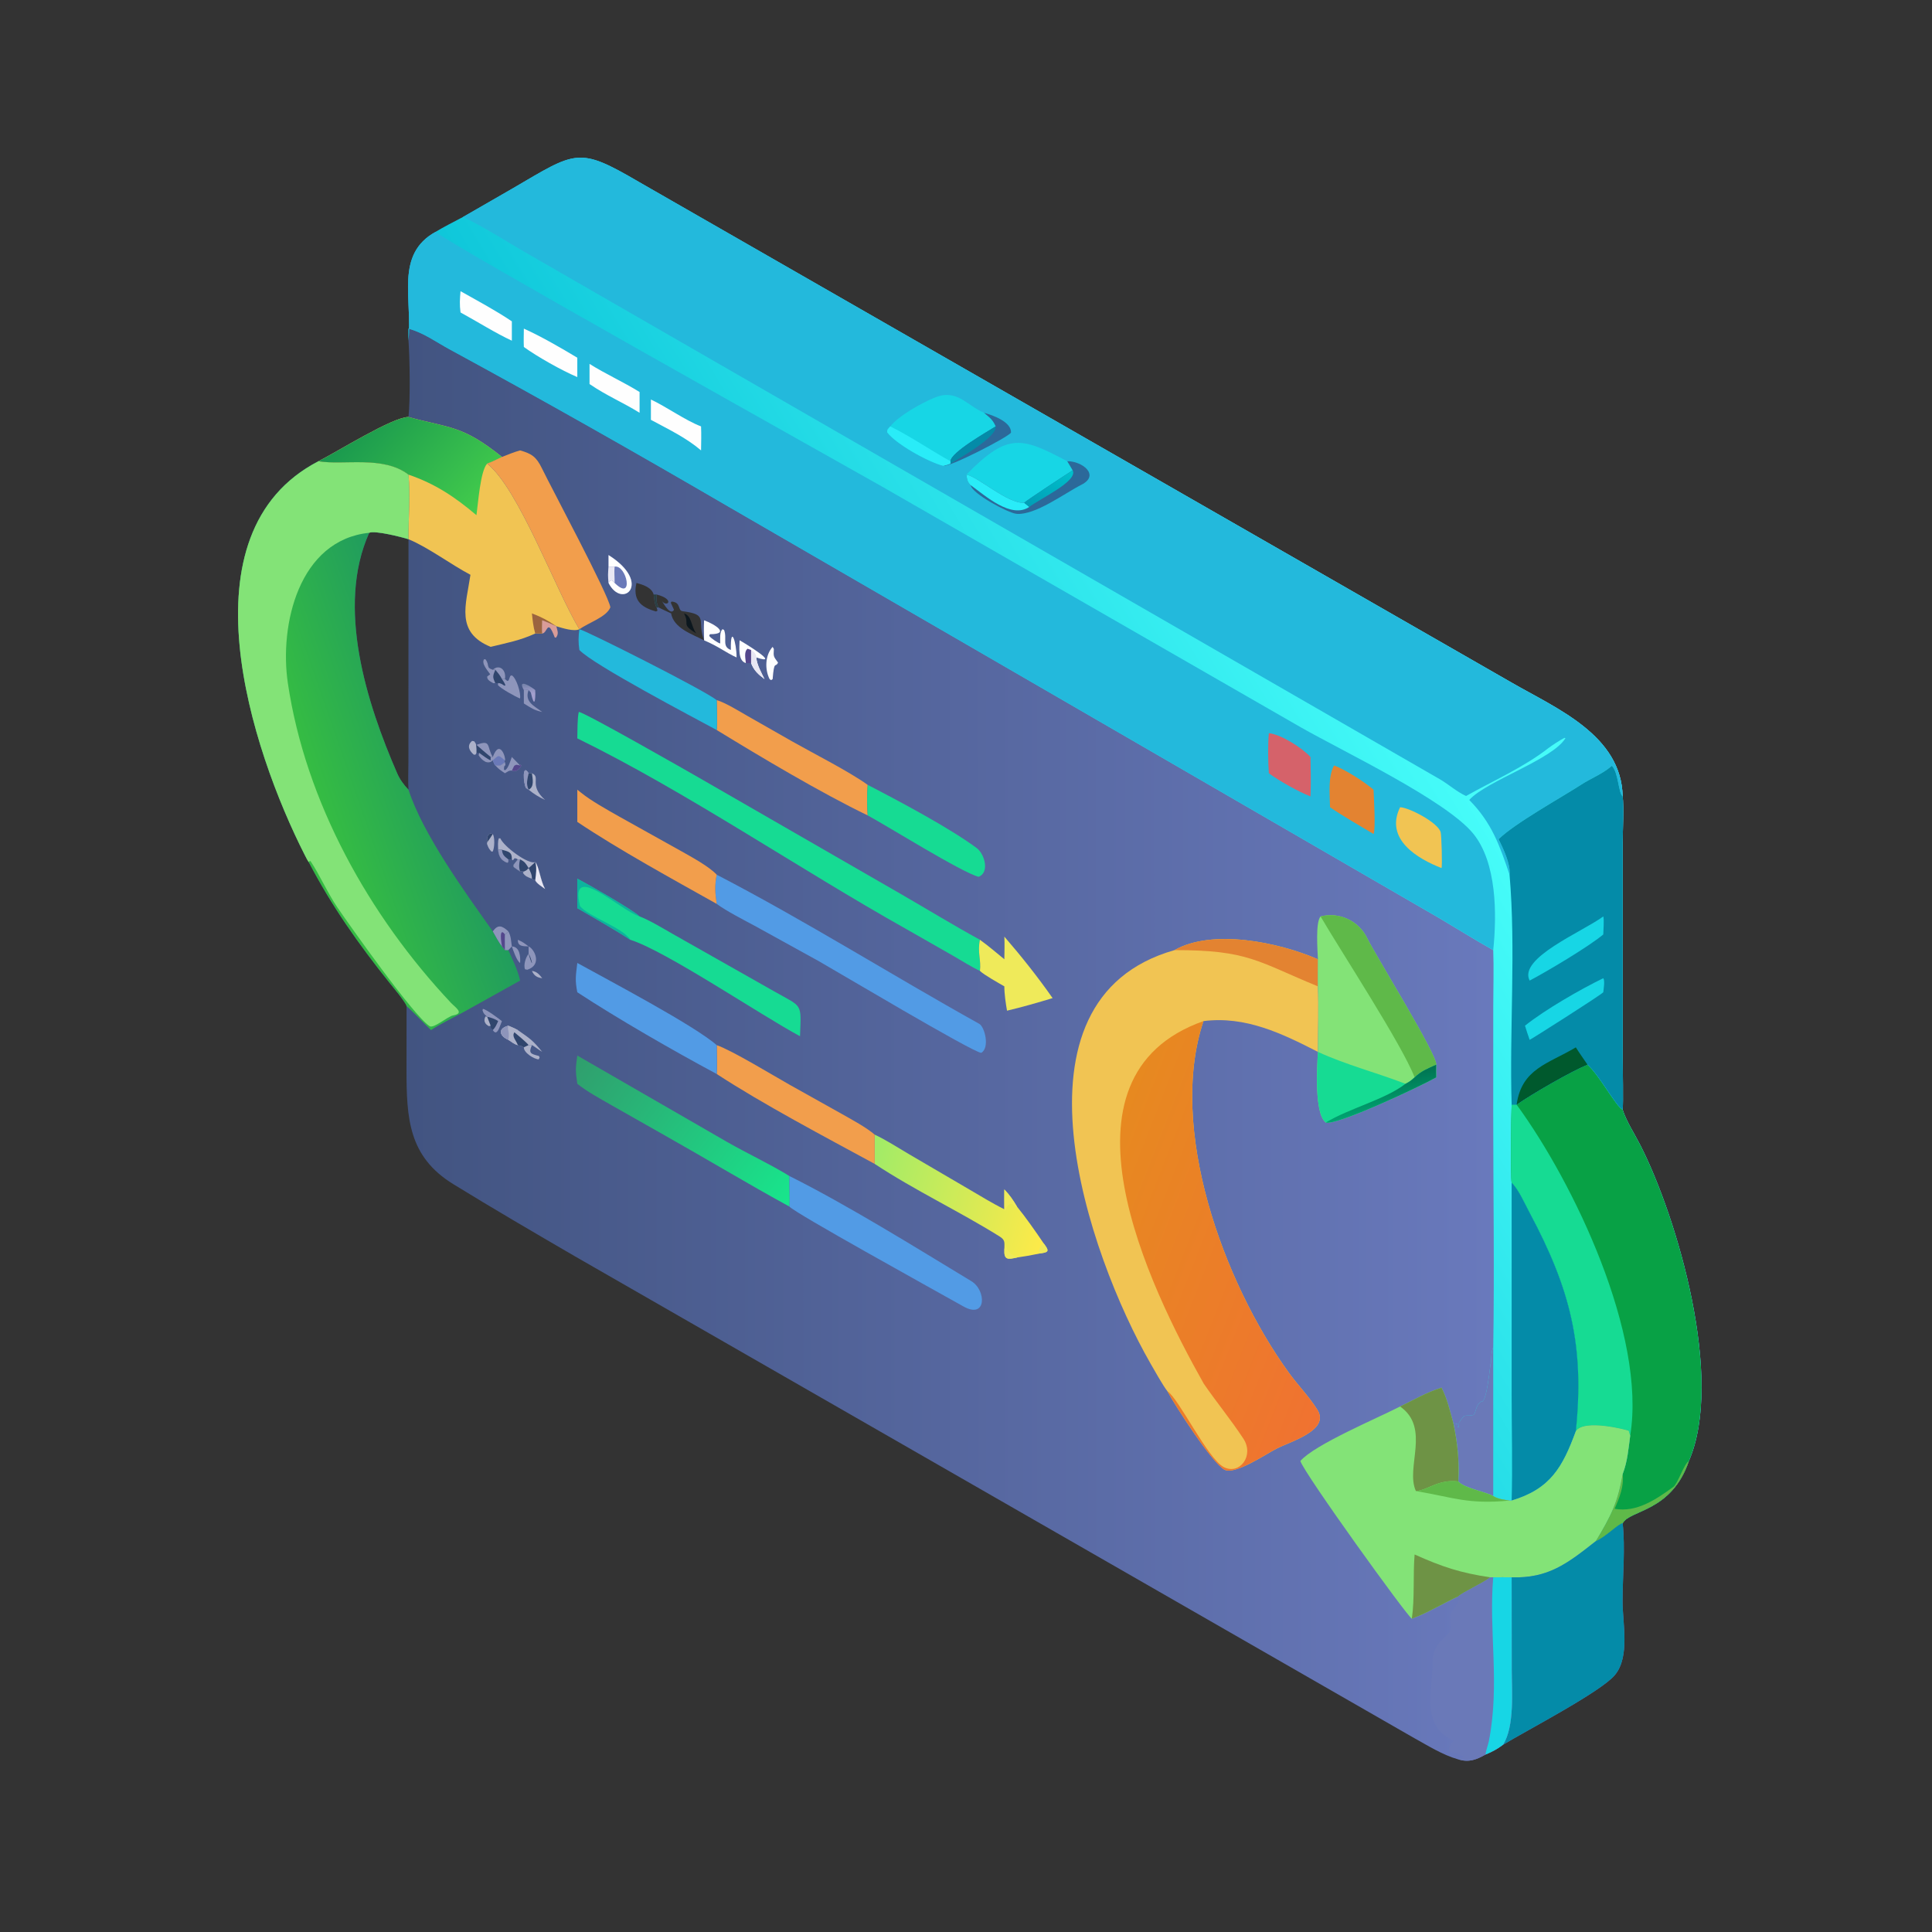 <?xml version="1.0" encoding="utf-8" ?><svg xmlns="http://www.w3.org/2000/svg" xmlns:xlink="http://www.w3.org/1999/xlink" width="1024" height="1024" viewBox="0 0 1024 1024"><rect x="0" y="0" width="1024" height="1024" fill="#333333" stroke="none"/><defs><linearGradient id="gradient_0" gradientUnits="userSpaceOnUse" x1="108.247" y1="276.65" x2="395.004" y2="276.599"><stop offset="0" stop-color="#425481"/><stop offset="1" stop-color="#6979BC"/></linearGradient></defs><path fill="url(#gradient_0)" transform="scale(2 2)" d="M122.693 57.517L135.757 49.995C152.781 40.053 153.181 38.791 169.22 48.16L400.508 180.853C412.489 187.771 429.68 194.808 430.023 211.056C430.375 213.824 430.037 220.069 430.029 223.297L430.035 280.703C430.038 282.726 430.221 292.606 430.023 294.098C431.018 297.194 433.187 300.51 434.685 303.446C444.628 322.933 456.98 365.579 447.565 387.179C442.952 400.771 431.861 400.076 430.023 403.685C430.745 410.354 430.003 417.623 429.996 424.365C429.989 430.193 432.018 439.011 427.965 443.894C424.283 448.331 404.699 458.515 398.327 462.369C396.716 463.577 395.563 464.168 393.7 464.966C391.223 466.347 389.34 467.109 386.468 466.267C382.224 465.062 378.304 462.548 374.391 460.39L152.322 332.91C141.53 326.63 130.73 320.337 120.092 313.789C108.254 306.503 107.726 296.341 107.73 283.467L107.748 266.651C107.617 265.738 103.949 261.357 103.178 260.393C95.034 250.216 87.84 240.051 81.82 228.458C81.531 228.093 81.014 227.072 80.785 226.62C66.54 198.595 47.714 141.234 84.398 122.228C89.555 119.597 104.111 110.498 108.254 110.509C108.766 105.524 108.592 95.132 108.254 90.284C109.318 79.141 104.637 67.375 115.466 61.437C117.63 60.122 120.422 58.727 122.693 57.517ZM174.575 160.992C175.442 161.47 176.91 162.107 177.847 162.551C178.555 166.495 183.373 168.045 186.593 169.692C184.55 164.372 188.013 162.905 180.888 161.976C179.51 161.797 180.59 159.614 177.97 159.422L177.765 159.736L178.616 161.6C177.721 163.242 175.955 160.134 175.442 159.307C176.804 161.053 178.989 158.843 174.015 157.552C173.992 159.046 173.852 159.658 174.575 160.992ZM108.254 209.274C108.102 207.456 108.225 203.973 108.231 202.042L108.254 142.9C106.443 142.32 99.277 140.511 97.846 141.196C89.025 160.799 97.142 186.321 105.294 205.013C105.956 206.533 107.094 208.105 108.254 209.274ZM174.015 160.992C173.507 160.315 173.35 158.451 173.229 157.552C172.7 155.652 170.351 154.942 168.67 154.484C167.669 158.804 169.585 160.883 173.855 162.043L174.245 161.834L174.015 160.992Z"/><defs><linearGradient id="gradient_1" gradientUnits="userSpaceOnUse" x1="228.803" y1="246.907" x2="362.236" y2="166.227"><stop offset="0" stop-color="#0FC7DA"/><stop offset="1" stop-color="#46FCF9"/></linearGradient></defs><path fill="url(#gradient_1)" transform="scale(2 2)" d="M122.693 57.517L135.757 49.995C152.781 40.053 153.181 38.791 169.22 48.16L400.508 180.853C412.489 187.771 429.68 194.808 430.023 211.056C430.375 213.824 430.037 220.069 430.029 223.297L430.035 280.703C430.038 282.726 430.221 292.606 430.023 294.098C431.018 297.194 433.187 300.51 434.685 303.446C444.628 322.933 456.98 365.579 447.565 387.179C442.952 400.771 431.861 400.076 430.023 403.685C428.844 403.809 425.614 407.286 422.863 408.46C426.938 401.695 428.673 398.273 430.023 390.635C431.331 387.195 431.524 384.083 432.023 380.443C431.876 380.078 431.742 379.563 431.625 379.174C431.404 379.001 419.72 375.899 417.61 379.296C414.116 388.805 410.899 394.588 400.601 397.663L400.047 397.663C398.658 397.471 396.894 397.242 395.722 396.477C393.486 395.243 388.021 394.401 386.468 392.598C386.759 387.262 386.253 382.377 385.15 377.174C385.532 377.255 385.81 377.292 386.195 377.346L386.314 378.194L386.598 378.236L386.642 377.018C388.488 374.345 387.797 375.506 390.364 375.014C391.135 374.866 390.944 372.368 392.516 371.439C394.485 372.317 395.27 354.664 395.16 363.571C395.193 362.064 395.026 358.085 395.722 357.155C396.061 336.69 395.719 315.271 395.72 294.728L395.729 266.514C395.733 261.841 395.901 256.4 395.722 251.793C391.029 249.16 386.035 246.034 381.363 243.271L193.232 134.37C168.698 120.076 144.063 106.102 119.106 92.554C115.406 90.546 112.358 88.228 108.254 87.088C108.267 88.147 108.255 89.223 108.254 90.284C109.318 79.141 104.637 67.375 115.466 61.437C117.63 60.122 120.422 58.727 122.693 57.517Z"/><path fill="#23B9DC" transform="scale(2 2)" d="M122.693 57.517L135.757 49.995C152.781 40.053 153.181 38.791 169.22 48.16L400.508 180.853C412.489 187.771 429.68 194.808 430.023 211.056C428.821 209.915 428.94 204.757 427.157 202.942L426.938 203.131C424.561 205.147 421.682 206.23 419.113 207.89C413.56 211.476 401.533 218.11 397.139 222.389C398.366 224.905 400.353 228.956 400.047 231.805C397.422 224.085 395.398 218.107 389.367 211.992C393.905 206.956 411.537 201.256 414.865 195.61L414.614 195.538C413.703 195.948 411.148 197.629 410.345 198.256C403.814 203.349 395.676 206.923 388.522 210.947C386.12 209.871 383.876 207.85 381.59 206.512L140.864 67.829C135.495 64.815 128.061 59.972 122.693 57.517Z"/><path fill="#17D6E5" transform="scale(2 2)" d="M256.104 125.782C267.134 114.476 270.831 115.898 282.829 122.228C286.677 122.125 291.689 125.902 286.564 128.486C282.18 130.696 274.281 136.684 269.293 136.164C267.137 135.939 257.453 130.753 257.242 128.568C256.314 127.717 256.295 127.009 256.104 125.782Z"/><path fill="#2C699A" transform="scale(2 2)" d="M282.829 122.228C286.677 122.125 291.689 125.902 286.564 128.486C282.18 130.696 274.281 136.684 269.293 136.164C267.137 135.939 257.453 130.753 257.242 128.568C256.314 127.717 256.295 127.009 256.104 125.782C259.007 126.191 267.095 133.572 271.426 133.241C272.144 132.529 283.234 125.281 284.265 124.653C283.81 123.839 283.31 123.03 282.829 122.228Z"/><path fill="#29ECF8" transform="scale(2 2)" d="M256.104 125.782C259.007 126.191 267.095 133.572 271.426 133.241L272.775 134.34C267.962 137.582 261.171 131.422 257.242 128.568C256.314 127.717 256.295 127.009 256.104 125.782Z"/><defs><linearGradient id="gradient_2" gradientUnits="userSpaceOnUse" x1="275.575" y1="134.874" x2="281.02" y2="123.679"><stop offset="0" stop-color="#00A0B7"/><stop offset="1" stop-color="#00BFCB"/></linearGradient></defs><path fill="url(#gradient_2)" transform="scale(2 2)" d="M284.265 124.653C285.788 127.496 275.531 132.182 272.775 134.34L271.426 133.241C272.144 132.529 283.234 125.281 284.265 124.653Z"/><path fill="#17D6E5" transform="scale(2 2)" d="M235.92 113.001C238.243 110.116 244.068 106.894 247.552 105.427C253.567 102.894 256.061 107.353 260.764 109.393C263.057 109.988 268.078 111.787 267.936 114.654C267.144 115.892 251.414 123.973 249.988 123.441C246.005 122.475 237.308 117.595 235.103 114.543C235.17 113.639 235.216 113.861 235.92 113.001Z"/><path fill="#2C699A" transform="scale(2 2)" d="M260.764 109.393C263.057 109.988 268.078 111.787 267.936 114.654C267.144 115.892 251.414 123.973 249.988 123.441C250.848 123.26 251.073 123.166 251.875 122.864L251.875 122.228C252.06 119.833 261.502 114.5 263.866 113.001C263.082 111.182 262.262 110.656 260.764 109.393Z"/><path fill="#048BA8" transform="scale(2 2)" d="M263.866 113.001C264.22 115.851 254.273 121.444 251.875 122.864L251.875 122.228C252.06 119.833 261.502 114.5 263.866 113.001Z"/><path fill="#29ECF8" transform="scale(2 2)" d="M235.92 113.001C240.763 115.329 246.907 119.483 251.875 122.228L251.875 122.864C251.073 123.166 250.848 123.26 249.988 123.441C246.005 122.475 237.308 117.595 235.103 114.543C235.17 113.639 235.216 113.861 235.92 113.001Z"/><path fill="#23B9DC" transform="scale(2 2)" d="M115.466 61.437C116.985 63.525 222.631 122.623 233.729 128.935L344.813 192.795C355.745 199.031 383.213 212.084 390.419 220.92C396.643 228.551 396.711 242.11 395.722 251.793C391.029 249.16 386.035 246.034 381.363 243.271L193.232 134.37C168.698 120.076 144.063 106.102 119.106 92.554C115.406 90.546 112.358 88.228 108.254 87.088C108.267 88.147 108.255 89.223 108.254 90.284C109.318 79.141 104.637 67.375 115.466 61.437Z"/><path fill="#E38331" transform="scale(2 2)" d="M353.552 202.855C356.757 204.087 361.401 207.078 364 209.274C364.084 211.028 364.605 220.06 364 221.012C360.603 218.974 355.601 216.104 352.47 213.925C352.404 210.507 351.896 205.73 353.552 202.855Z"/><path fill="#D5626A" transform="scale(2 2)" d="M336.262 194.302C339.548 194.643 345.094 198.209 347.293 200.612C347.361 203.873 347.445 207.835 347.293 211.056C344.117 209.823 339.035 206.971 336.262 204.923C336.045 202.059 335.98 197.197 336.262 194.302Z"/><path fill="#F1C453" transform="scale(2 2)" d="M371.04 213.925C373.499 214.026 381.043 217.979 381.786 220.518C382.014 221.298 382.264 229.64 382.01 230.039C375.705 227.594 366.871 222.42 371.04 213.925Z"/><path fill="#FEFEFE" transform="scale(2 2)" d="M138.827 87.088C143.429 89.157 148.69 92.215 152.991 94.797L152.991 99.928C148.851 98.183 142.381 94.522 138.827 91.957C138.747 90.444 138.81 88.632 138.827 87.088Z"/><path fill="#FEFEFE" transform="scale(2 2)" d="M122.044 77.168C126.617 79.747 131.296 82.233 135.645 85.159L135.645 90.284C131.494 88.384 126.257 85.097 122.044 82.803C121.765 80.698 121.859 79.255 122.044 77.168Z"/><path fill="#FEFEFE" transform="scale(2 2)" d="M156.233 96.438C160.465 99.104 165.154 101.201 169.495 103.883L169.495 109.393C164.994 106.59 160.928 104.969 156.233 101.775L156.233 96.438Z"/><path fill="#FEFEFE" transform="scale(2 2)" d="M172.497 105.875C176.561 107.775 181.717 111.469 185.787 113.001C185.88 115.086 185.815 117.266 185.787 119.36C181.722 115.914 177.19 113.798 172.497 111.261L172.497 105.875Z"/><path fill="#08A145" transform="scale(2 2)" d="M420.7 282.143C423.921 285.024 428.176 293.122 430.023 294.098C431.018 297.194 433.187 300.51 434.685 303.446C444.628 322.933 456.98 365.579 447.565 387.179C442.952 400.771 431.861 400.076 430.023 403.685C428.844 403.809 425.614 407.286 422.863 408.46C426.938 401.695 428.673 398.273 430.023 390.635C431.331 387.195 431.524 384.083 432.023 380.443C431.876 380.078 431.742 379.563 431.625 379.174C431.404 379.001 419.72 375.899 417.61 379.296C419.922 356.813 416.288 341.811 405.37 321.396C404.12 319.06 402.402 315.129 400.601 313.441C400.275 311.79 400.469 294.725 400.601 292.752L401.921 292.752L401.921 292.752C406.114 289.815 416.251 283.982 420.7 282.143Z"/><path fill="#16DB93" transform="scale(2 2)" d="M401.921 292.752L401.921 292.752C417.092 313.478 436.338 353.779 432.023 380.443C431.876 380.078 431.742 379.563 431.625 379.174C431.404 379.001 419.72 375.899 417.61 379.296C419.922 356.813 416.288 341.811 405.37 321.396C404.12 319.06 402.402 315.129 400.601 313.441C400.275 311.79 400.469 294.725 400.601 292.752L401.921 292.752Z"/><path fill="#5FB949" transform="scale(2 2)" d="M427.897 399.846C433.716 400.881 438.853 397.383 443.456 394.036C444.638 393.177 446.268 387.946 447.565 387.179C442.952 400.771 431.861 400.076 430.023 403.685C428.844 403.809 425.614 407.286 422.863 408.46C426.938 401.695 428.673 398.273 430.023 390.635C430.424 393.865 429.169 396.922 427.897 399.846Z"/><path fill="#048BA8" transform="scale(2 2)" d="M397.139 222.389C401.533 218.11 413.56 211.476 419.113 207.89C421.682 206.23 424.561 205.147 426.938 203.131L427.157 202.942C428.94 204.757 428.821 209.915 430.023 211.056C430.375 213.824 430.037 220.069 430.029 223.297L430.035 280.703C430.038 282.726 430.221 292.606 430.023 294.098C428.176 293.122 423.921 285.024 420.7 282.143C416.251 283.982 406.114 289.815 401.921 292.752L401.921 292.752L400.601 292.752C399.998 272.899 401.752 251.446 400.047 231.805C400.353 228.956 398.366 224.905 397.139 222.389Z"/><path fill="#00592D" transform="scale(2 2)" d="M401.921 292.752C403.236 283.184 410.329 281.913 417.61 277.562C418.54 279.045 419.705 280.678 420.7 282.143C416.251 283.982 406.114 289.815 401.921 292.752L401.921 292.752Z"/><path fill="#17D6E5" transform="scale(2 2)" d="M424.885 242.866C425.139 243.589 424.918 246.657 424.885 247.643C421.13 250.807 409.965 257.455 405.37 259.867C402.284 253.878 419.393 246.934 424.885 242.866Z"/><path fill="#17D6E5" transform="scale(2 2)" d="M424.885 259.233C425.354 259.894 424.979 262.055 424.885 262.961C423.944 263.905 405.668 275.507 405.37 275.573C404.93 274.388 404.527 273.033 404.136 271.819C409.542 267.511 418.83 262.183 424.885 259.233Z"/><path fill="#048BA8" transform="scale(2 2)" d="M400.601 313.441C402.402 315.129 404.12 319.06 405.37 321.396C416.288 341.811 419.922 356.813 417.61 379.296C414.116 388.805 410.899 394.588 400.601 397.663C400.867 388.841 400.601 378.508 400.6 369.58L400.601 313.441Z"/><path fill="#6A79B8" transform="scale(2 2)" d="M385.15 377.174C385.532 377.255 385.81 377.292 386.195 377.346L386.314 378.194L386.598 378.236L386.642 377.018C388.488 374.345 387.797 375.506 390.364 375.014C391.135 374.866 390.944 372.368 392.516 371.439C394.485 372.317 395.27 354.664 395.16 363.571C395.193 362.064 395.026 358.085 395.722 357.155L395.722 396.477C393.486 395.243 388.021 394.401 386.468 392.598C386.759 387.262 386.253 382.377 385.15 377.174Z"/><defs><linearGradient id="gradient_3" gradientUnits="userSpaceOnUse" x1="85.274" y1="212.947" x2="117.364" y2="201.787"><stop offset="0" stop-color="#35BC43"/><stop offset="1" stop-color="#219D5D"/></linearGradient></defs><path fill="url(#gradient_3)" transform="scale(2 2)" d="M84.398 122.228C90.986 123.376 101.557 120.629 108.254 125.782C108.788 131.621 108.207 137.132 108.254 142.9L108.254 142.9C106.443 142.32 99.277 140.511 97.846 141.196C89.025 160.799 97.142 186.321 105.294 205.013C105.956 206.533 107.094 208.105 108.254 209.274C112.068 221.085 123.234 236.445 130.596 246.814C131.338 248.139 132.106 249.62 133.029 250.811L133.823 251.793L134.72 251.793C135.876 254.395 137.231 257.101 137.833 259.867L122.511 268.394C120.242 269.636 116.126 271.649 114.234 272.987C112.526 271.406 109.181 267.798 107.748 266.651C107.617 265.738 103.949 261.357 103.178 260.393C95.034 250.216 87.84 240.051 81.82 228.458C81.531 228.093 81.014 227.072 80.785 226.62C66.54 198.595 47.714 141.234 84.398 122.228Z"/><path fill="#83E377" transform="scale(2 2)" d="M84.398 122.228C90.986 123.376 101.557 120.629 108.254 125.782C108.788 131.621 108.207 137.132 108.254 142.9L108.254 142.9C106.443 142.32 99.277 140.511 97.846 141.196C79.232 143.111 73.983 165.546 76.288 181.056C80.971 212.559 97.865 242.756 119.531 265.784C120.685 267.009 123.195 268.526 120.098 269.087C118.631 269.353 114.945 272.632 113.865 271.946C109.581 269.223 92.606 245.142 89.477 240.572C86.882 236.783 84.607 231.628 82.281 228.179C81.88 228.298 82.019 228.184 81.82 228.458C81.531 228.093 81.014 227.072 80.785 226.62C66.54 198.595 47.714 141.234 84.398 122.228Z"/><path fill="#83E377" transform="scale(2 2)" d="M382.01 367.743C383.513 370.598 384.292 374.044 385.15 377.174C386.253 382.377 386.759 387.262 386.468 392.598C388.021 394.401 393.486 395.243 395.722 396.477C396.894 397.242 398.658 397.471 400.047 397.663L400.601 397.663C410.899 394.588 414.116 388.805 417.61 379.296C419.72 375.899 431.404 379.001 431.625 379.174C431.742 379.563 431.876 380.078 432.023 380.443C431.524 384.083 431.331 387.195 430.023 390.635C428.673 398.273 426.938 401.695 422.863 408.46C415.417 414.318 410.329 418.322 400.601 418.01C399.065 417.958 397.279 418.006 395.722 418.01L394.931 418.01C392.758 419.68 387.755 421.869 386.468 423.05C382.716 424.752 378.922 427.089 375.257 428.531L374.153 428.97C373.107 428.605 345.648 390.539 344.61 387.179C348.405 382.802 364.999 375.848 371.04 372.735C374.914 370.878 377.889 369.053 382.01 367.743Z"/><path fill="#6E9345" transform="scale(2 2)" d="M382.01 367.743C383.513 370.598 384.292 374.044 385.15 377.174C386.253 382.377 386.759 387.262 386.468 392.598C381.083 391.972 378.58 394.86 375.232 395.148C372.369 388.984 379.213 378.453 371.04 372.735C374.914 370.878 377.889 369.053 382.01 367.743Z"/><path fill="#6E9345" transform="scale(2 2)" d="M374.885 411.954C382.247 415.248 386.949 416.807 394.931 418.01C392.758 419.68 387.755 421.869 386.468 423.05C382.716 424.752 378.922 427.089 375.257 428.531L374.153 428.97C374.934 423.618 374.434 417.373 374.885 411.954Z"/><path fill="#5FB949" transform="scale(2 2)" d="M375.232 395.148C378.58 394.86 381.083 391.972 386.468 392.598C388.021 394.401 393.486 395.243 395.722 396.477C396.894 397.242 398.658 397.471 400.047 397.663C389.085 398.717 385.344 396.881 375.721 395.228L375.232 395.148Z"/><path fill="#F1C453" transform="scale(2 2)" d="M108.254 110.509C119.069 113.504 122.458 112.581 133.029 121.099C131.766 121.705 130.415 122.406 129.103 122.864C137.501 129.54 147.069 156.021 153.538 166.757L153.538 166.757C152.08 167.443 149.044 166.435 147.441 165.975L147.441 165.975C146.128 165.372 145.047 164.909 143.697 164.389C143.674 165.337 143.577 167.01 143.697 167.884L141.843 167.884C137.829 169.749 134.345 170.366 130.031 171.422C120.628 167.583 123.503 160.271 124.674 152.328C119.576 149.655 113.48 145.054 108.254 142.9C108.207 137.132 108.788 131.621 108.254 125.782C101.557 120.629 90.986 123.376 84.398 122.228C89.555 119.597 104.111 110.498 108.254 110.509Z"/><defs><linearGradient id="gradient_4" gradientUnits="userSpaceOnUse" x1="125.132" y1="136.208" x2="96.437" y2="110.206"><stop offset="0" stop-color="#42CB4C"/><stop offset="1" stop-color="#1A994E"/></linearGradient></defs><path fill="url(#gradient_4)" transform="scale(2 2)" d="M108.254 110.509C119.069 113.504 122.458 112.581 133.029 121.099C131.766 121.705 130.415 122.406 129.103 122.864C127.279 124.792 126.71 133.471 126.265 136.529C120.563 131.719 115.418 128.234 108.254 125.782C101.557 120.629 90.986 123.376 84.398 122.228C89.555 119.597 104.111 110.498 108.254 110.509Z"/><path fill="#9B643F" transform="scale(2 2)" d="M140.961 162.551C143.691 163.616 145.03 164.322 147.441 165.975L147.441 165.975C146.128 165.372 145.047 164.909 143.697 164.389C143.674 165.337 143.577 167.01 143.697 167.884L141.843 167.884C141.294 165.981 141.182 164.525 140.961 162.551Z"/><path fill="#048BA8" transform="scale(2 2)" d="M422.863 408.46C425.614 407.286 428.844 403.809 430.023 403.685C430.745 410.354 430.003 417.623 429.996 424.365C429.989 430.193 432.018 439.011 427.965 443.894C424.283 448.331 404.699 458.515 398.327 462.369C401.427 457.456 400.629 448.222 400.624 442.371L400.601 418.01C410.329 418.322 415.417 414.318 422.863 408.46Z"/><path fill="#6A79B8" transform="scale(2 2)" d="M395.722 418.01C397.279 418.006 399.065 417.958 400.601 418.01L400.624 442.371C400.629 448.222 401.427 457.456 398.327 462.369C396.716 463.577 395.563 464.168 393.7 464.966C391.223 466.347 389.34 467.109 386.468 466.267L387.632 465.78L387.775 465.395C384.905 464.058 382.286 464.696 385.238 461.363C376.298 457.173 379.719 448.096 379.645 440.413C379.594 435.179 383.978 433.721 384.364 432.043C384.749 430.955 384.08 428.955 384.424 427.852C384.941 426.189 387.036 425.028 386.468 423.05C387.755 421.869 392.758 419.68 394.931 418.01L395.722 418.01Z"/><path fill="#17D6E5" transform="scale(2 2)" d="M395.722 418.01C397.279 418.006 399.065 417.958 400.601 418.01L400.624 442.371C400.629 448.222 401.427 457.456 398.327 462.369C396.716 463.577 395.563 464.168 393.7 464.966C393.702 464.145 394.36 462.421 394.558 461.441C397.552 446.284 394.482 432.3 395.722 418.01Z"/><path fill="#F29E4C" transform="scale(2 2)" d="M137.833 119.36C140.898 120.236 142.117 121.03 143.61 124.103C146.17 129.372 161.214 157.476 161.754 160.934C160.798 163.485 155.987 165.009 153.538 166.757L153.538 166.757C147.069 156.021 137.501 129.54 129.103 122.864C130.415 122.406 131.766 121.705 133.029 121.099C134.623 120.47 136.18 119.81 137.833 119.36Z"/><path fill="#F29E4C" transform="scale(2 2)" d="M189.94 185.55C192.074 186.113 196.142 188.62 198.186 189.786L210.117 196.582C215.665 199.715 225.065 204.483 229.948 207.999C229.752 210.773 229.758 213.314 229.948 216.094C217.418 210.037 201.781 200.712 189.94 193.465C190.115 191.353 189.969 187.75 189.94 185.55Z"/><path fill="#23B9DC" transform="scale(2 2)" d="M153.538 166.757C154.804 166.854 186.724 182.908 189.94 185.55C189.969 187.75 190.115 191.353 189.94 193.465C183.974 190.231 157.096 176.123 153.538 172.245C153.245 170.202 153.267 168.778 153.538 166.757L153.538 166.757L153.538 166.757Z"/><path fill="#16DB93" transform="scale(2 2)" d="M229.948 207.999C238.277 212.302 251.695 219.439 258.835 224.744C260.878 226.261 262.352 231.144 259.352 232.369C254.822 231.187 235.145 218.891 229.948 216.094C229.758 213.314 229.752 210.773 229.948 207.999Z"/><path fill="#8E95BB" transform="scale(2 2)" d="M130.596 246.814C132.001 244.868 133.05 245.325 134.72 246.814C134.253 247.349 134.394 247.264 133.823 247.643C133.753 249.116 133.833 250.361 133.823 251.793L133.029 250.811C132.106 249.62 131.338 248.139 130.596 246.814Z"/><path fill="#54478C" transform="scale(2 2)" d="M133.029 250.811C132.867 250.03 132.151 245.423 133.823 247.643C133.753 249.116 133.833 250.361 133.823 251.793L133.029 250.811Z"/><path fill="#D99C98" transform="scale(2 2)" d="M143.697 164.389C145.047 164.909 146.128 165.372 147.441 165.975C147.723 167.267 148.168 167.862 147.338 168.994L147.009 168.918C145.006 163.643 145.147 167.797 143.697 167.884C143.577 167.01 143.674 165.337 143.697 164.389Z"/><path fill="#8E95BB" transform="scale(2 2)" d="M133.823 247.643C134.394 247.264 134.253 247.349 134.72 246.814C135.451 248.149 135.411 249.301 135.645 250.811L134.72 251.793L133.823 251.793C133.833 250.361 133.753 249.116 133.823 247.643Z"/><path fill="#8E95BB" transform="scale(2 2)" d="M135.645 250.811C137.747 250.905 137.965 253.473 137.833 255.192C136.916 254.594 136.036 251.923 135.645 250.811Z"/><path fill="#F1C453" transform="scale(2 2)" d="M311.253 251.793C321.313 246.082 338.776 249.669 349.264 254.215C349.252 256.576 349.201 259.043 349.264 261.395C349.49 266.833 349.267 273.226 349.264 278.76C339.722 273.869 330.071 269.187 318.932 270.603C309.42 298.991 324.173 339.804 341.551 363.777C343.956 367.094 346.969 370.16 349.123 373.62C352.484 379.018 342.228 381.911 338.321 383.893C335.581 385.282 327.425 390.854 324.582 389.518C321.433 388.04 311.346 372.408 309.375 368.687C308.243 367.273 305.796 362.914 304.865 361.29C288.377 332.524 264.93 264.914 311.253 251.793Z"/><defs><linearGradient id="gradient_5" gradientUnits="userSpaceOnUse" x1="289.256" y1="315.349" x2="362.118" y2="343.828"><stop offset="0" stop-color="#E78920"/><stop offset="1" stop-color="#F07231"/></linearGradient></defs><path fill="url(#gradient_5)" transform="scale(2 2)" d="M309.375 368.687C312.379 370.577 320.061 386.651 324.345 388.812C328.547 390.931 332.461 385.739 329.498 381.241C326.105 376.089 322.49 371.742 319.004 366.683C304.509 340.957 277.397 285.269 318.932 270.603C309.42 298.991 324.173 339.804 341.551 363.777C343.956 367.094 346.969 370.16 349.123 373.62C352.484 379.018 342.228 381.911 338.321 383.893C335.581 385.282 327.425 390.854 324.582 389.518C321.433 388.04 311.346 372.408 309.375 368.687Z"/><path fill="#E38331" transform="scale(2 2)" d="M311.253 251.793C321.313 246.082 338.776 249.669 349.264 254.215C349.252 256.576 349.201 259.043 349.264 261.395C333.279 254.835 330.819 251.761 311.253 251.793Z"/><path fill="#83E377" transform="scale(2 2)" d="M349.964 242.866C355.133 241.569 360.176 244.198 362.302 248.598C364.432 253.007 380.979 279.687 380.608 282.143C380.586 283.292 380.557 284.36 380.608 285.511C376.241 287.97 354.223 298.334 351.359 297.472C348.271 295.124 349.042 282.855 349.264 278.76L349.264 278.76C349.267 273.226 349.49 266.833 349.264 261.395C349.201 259.043 349.252 256.576 349.264 254.215C349.165 251.814 348.578 244.423 349.964 242.866Z"/><path fill="#5FB949" transform="scale(2 2)" d="M349.964 242.866C355.133 241.569 360.176 244.198 362.302 248.598C364.432 253.007 380.979 279.687 380.608 282.143C378.388 283.16 376.643 283.796 374.885 285.511C371.649 277.008 355.327 252.06 349.964 242.866Z"/><path fill="#16DB93" transform="scale(2 2)" d="M349.264 278.76C356.809 282.225 364.785 284.253 372.473 287.218C373.65 286.606 373.883 286.396 374.885 285.511C376.643 283.796 378.388 283.16 380.608 282.143C380.586 283.292 380.557 284.36 380.608 285.511C376.241 287.97 354.223 298.334 351.359 297.472C348.271 295.124 349.042 282.855 349.264 278.76Z"/><defs><linearGradient id="gradient_6" gradientUnits="userSpaceOnUse" x1="365.469" y1="285.365" x2="367.045" y2="294.717"><stop offset="0" stop-color="#007452"/><stop offset="1" stop-color="#00A371"/></linearGradient></defs><path fill="url(#gradient_6)" transform="scale(2 2)" d="M380.608 282.143C380.586 283.292 380.557 284.36 380.608 285.511C376.241 287.97 354.223 298.334 351.359 297.472C357.604 293.699 367.158 291.357 372.473 287.218C373.65 286.606 373.883 286.396 374.885 285.511C376.643 283.796 378.388 283.16 380.608 282.143Z"/><path fill="#16DB93" transform="scale(2 2)" d="M152.991 195.675C153.035 193.859 152.987 190.308 153.382 188.678C154.515 188.525 182.268 204.395 185.901 206.485L238.504 236.788C245.565 240.865 252.557 245.141 259.693 249.053C258.979 252.365 260.058 254.479 259.693 257.298C257.674 256.376 254.655 254.49 252.637 253.322L240.168 246.208C211.876 230.342 181.707 209.719 152.991 195.675Z"/><path fill="#529BE5" transform="scale(2 2)" d="M189.94 231.805C213.552 244.057 236.262 258.385 259.51 271.325C260.973 272.139 262.356 277.675 260.042 279.011C258.035 279.042 221.131 257.053 216.962 254.704L200.367 245.55C197.532 244.013 192.408 241.406 189.94 239.542C189.5 236.733 189.373 234.58 189.94 231.805Z"/><path fill="#16DB93" transform="scale(2 2)" d="M152.991 232.859C156.033 234.453 167.397 240.948 169.495 242.866C172.199 243.888 175.747 246.061 178.353 247.543L205.132 262.703C212.806 267.062 212.323 265.644 212.017 274.612C201.574 269.018 176.51 252.045 167.041 249.053C162.459 246.076 157.708 243.421 152.991 240.658L152.991 232.859Z"/><path fill="#0DB39E" transform="scale(2 2)" d="M152.991 232.859C156.033 234.453 167.397 240.948 169.495 242.866C164.53 241.431 150.659 227.864 153.704 240.115C155.943 242.928 165.089 245.825 167.041 249.053C162.459 246.076 157.708 243.421 152.991 240.658L152.991 232.859Z"/><defs><linearGradient id="gradient_7" gradientUnits="userSpaceOnUse" x1="153.597" y1="279.346" x2="207.947" y2="319.253"><stop offset="0" stop-color="#309E6D"/><stop offset="1" stop-color="#18E58C"/></linearGradient></defs><path fill="url(#gradient_7)" transform="scale(2 2)" d="M152.991 279.729L192.743 302.661C198.069 305.711 204.046 308.477 209.218 311.667C209.141 314.005 209.374 317.791 209.218 319.764C198.112 313.693 187.243 307.133 176.237 300.932L161.963 292.838C159.09 291.182 155.523 289.265 152.991 287.218C152.493 283.749 152.501 283.216 152.991 279.729Z"/><path fill="#529BE5" transform="scale(2 2)" d="M209.218 311.667C224.633 319.371 242.666 330.597 257.446 339.541C261.398 341.934 261.515 349.712 255.299 346.211C246.377 341.187 210.736 321.521 209.218 319.764C209.374 317.791 209.141 314.005 209.218 311.667Z"/><defs><linearGradient id="gradient_8" gradientUnits="userSpaceOnUse" x1="277.426" y1="323.86" x2="229.709" y2="311.813"><stop offset="0" stop-color="#FDEA49"/><stop offset="1" stop-color="#A1EB67"/></linearGradient></defs><path fill="url(#gradient_8)" transform="scale(2 2)" d="M231.799 300.687C234.857 302.129 238.11 304.22 241.059 305.964L256.984 315.283C259.909 316.981 263.159 319.002 266.164 320.466C266.143 318.701 266.146 316.971 266.164 315.207C267.63 316.784 268.43 317.944 269.515 319.764C271.811 322.573 274.542 326.483 276.599 329.528C277.967 331.368 278.157 331.867 275.701 332.152C273.498 332.629 271.747 332.941 269.515 333.256C267.051 333.796 266.043 333.939 266.164 331.15C266.163 329.371 266.508 328.671 264.891 327.664C254.08 320.924 242.431 315.467 231.799 308.444L231.799 300.687Z"/><path fill="#EFEA5A" transform="scale(2 2)" d="M266.164 315.207C267.63 316.784 268.43 317.944 269.515 319.764L269.183 319.966C267.028 316.995 266.283 322.257 266.164 320.466C266.143 318.701 266.146 316.971 266.164 315.207Z"/><path fill="#EFEA5A" transform="scale(2 2)" d="M266.164 331.15L266.218 330.886C267.197 325.917 264.953 331.883 269.507 333.035L269.515 333.256C267.051 333.796 266.043 333.939 266.164 331.15Z"/><path fill="#EFEA5A" transform="scale(2 2)" d="M275.701 332.152L275.39 331.943L275.301 331.241C275.895 330.118 275.675 330.132 276.599 329.528C277.967 331.368 278.157 331.867 275.701 332.152Z"/><path fill="#F29E4C" transform="scale(2 2)" d="M189.94 276.978C193.944 278.335 205.133 285.152 209.291 287.487L223.254 295.298C225.961 296.841 229.496 298.716 231.799 300.687L231.799 308.444C218.734 301.353 202.033 292.537 189.94 284.621C190.049 282.249 189.962 279.388 189.94 276.978Z"/><path fill="#F29E4C" transform="scale(2 2)" d="M152.991 209.274L154.007 210.085C156.66 212.243 161.013 214.645 164.038 216.366L180.496 225.544C183.231 227.094 187.863 229.585 189.94 231.805C189.373 234.58 189.5 236.733 189.94 239.542C178.434 233.084 163.929 225.151 152.991 217.813L152.991 209.274Z"/><path fill="#529BE5" transform="scale(2 2)" d="M152.991 255.192C161.212 259.748 184.027 271.754 189.94 276.978C189.962 279.388 190.049 282.249 189.94 284.621C178.404 278.437 163.698 269.981 152.991 262.961C152.341 259.642 152.596 258.607 152.991 255.192Z"/><path fill="#EFEA5A" transform="scale(2 2)" d="M266.164 254.215C266.183 252.341 266.266 250.055 266.164 248.216C270.597 253.325 275.081 258.973 278.952 264.513C275.095 265.68 270.798 266.922 266.872 267.84C266.536 265.93 266.147 263.333 266.164 261.395C264.687 260.538 260.76 258.354 259.693 257.298C260.058 254.479 258.979 252.365 259.693 249.053C262.28 250.917 263.813 252.319 266.164 254.215Z"/><path fill="#0C171E" transform="scale(2 2)" d="M181.261 162.551C183.409 163.218 183.076 165.979 184.532 167.884C180.247 165.183 182.952 165.71 181.261 162.551Z"/><path fill="#ACB1C9" transform="scale(2 2)" d="M132.015 225.195C131.997 224.271 131.862 222.962 132.209 222.158L132.587 222.168C133.553 224.399 140.106 229.221 141.843 228.458C142.851 229.595 143.176 233.27 144.454 235.596C143.592 234.943 142.175 234.118 141.843 233.277C141.49 233.152 141.294 233.032 140.961 232.859C140.089 232.555 138.965 232.151 138.588 231.248L138.827 230.938L137.833 230.938C137.118 230.496 136.79 230.264 136.124 229.749L136.065 229.238C136.485 228.656 136.783 228.288 137.24 227.749C136.694 227.438 136.987 227.541 136.361 227.442L135.923 227.996L135.645 227.749L134.72 227.749L134.713 228.447L134.404 228.631C132.732 228.02 132.141 226.825 132.015 225.195Z"/><path fill="#30456D" transform="scale(2 2)" d="M141.843 228.458C142.851 229.595 143.176 233.27 144.454 235.596C143.592 234.943 142.175 234.118 141.843 233.277C141.49 233.152 141.294 233.032 140.961 232.859C140.089 232.555 138.965 232.151 138.588 231.248L138.827 230.938C139.574 230.616 139.523 230.633 140.088 230.039L140.088 230.039C140.564 229.695 141.378 228.892 141.843 228.458L141.843 228.458Z"/><path fill="#E8E7F3" transform="scale(2 2)" d="M141.843 228.458C142.851 229.595 143.176 233.27 144.454 235.596C143.592 234.943 142.175 234.118 141.843 233.277C142.024 231.728 142.32 229.925 141.843 228.458L141.843 228.458Z"/><path fill="#ACB1C9" transform="scale(2 2)" d="M140.088 230.039L140.088 230.039C140.562 231.075 140.982 231.728 140.961 232.859C140.089 232.555 138.965 232.151 138.588 231.248L138.827 230.938C139.574 230.616 139.523 230.633 140.088 230.039Z"/><path fill="#30456D" transform="scale(2 2)" d="M132.015 225.195L133.029 225.195C134.736 225.685 135.721 225.755 135.645 227.749L134.72 227.749L134.713 228.447L134.404 228.631C132.732 228.02 132.141 226.825 132.015 225.195Z"/><path fill="#8E95BB" transform="scale(2 2)" d="M132.015 225.195L133.029 225.195C133.152 226.563 133.633 226.913 134.72 227.749L134.713 228.447L134.404 228.631C132.732 228.02 132.141 226.825 132.015 225.195Z"/><path fill="#30456D" transform="scale(2 2)" d="M137.24 227.749C137.766 227.781 137.573 227.826 137.833 227.749C139.152 228.407 139.295 228.791 140.088 230.039C139.523 230.633 139.574 230.616 138.827 230.938L137.833 230.938C137.118 230.496 136.79 230.264 136.124 229.749L136.065 229.238C136.485 228.656 136.783 228.288 137.24 227.749Z"/><path fill="#8E95BB" transform="scale(2 2)" d="M137.24 227.749C137.766 227.781 137.573 227.826 137.833 227.749C137.54 228.9 137.466 229.769 137.833 230.938C137.118 230.496 136.79 230.264 136.124 229.749L136.065 229.238C136.485 228.656 136.783 228.288 137.24 227.749Z"/><path fill="#6A79B8" transform="scale(2 2)" d="M161.268 150.155L161.268 147.096C173.017 154.53 164.927 161.668 161.268 154.484C161.082 152.628 161.119 152.019 161.268 150.155Z"/><path fill="#FEFEFE" transform="scale(2 2)" d="M161.268 150.155L161.268 147.096C173.017 154.53 164.927 161.668 161.268 154.484L161.737 153.83L162.241 153.817L162.881 154.484C168.086 159.611 166.139 149.65 162.881 150.155L161.268 150.155Z"/><path fill="#E8E7F3" transform="scale(2 2)" d="M161.268 150.155L162.881 150.155C162.731 151.849 162.909 152.863 162.881 154.484L162.241 153.817L161.737 153.83L161.268 154.484C161.082 152.628 161.119 152.019 161.268 150.155Z"/><path fill="#FEFEFE" transform="scale(2 2)" d="M186.593 164.389C189.347 165.376 193.699 168.065 188.121 168.074L187.944 168.492C188.197 169.025 190.485 170.54 190.864 170.515C190.875 169.475 190.662 167.348 191.491 166.743L191.886 166.954C192.768 169.192 191.221 171.361 193.688 172.245C193.559 165.283 195.212 170.161 195.199 174.23C192.205 172.868 190.57 171.392 186.593 169.692C186.521 167.755 186.501 166.32 186.593 164.389Z"/><path fill="#FEFEFE" transform="scale(2 2)" d="M195.998 169.692C197.179 170.303 207.26 176.508 200.436 174.23C200.536 176.108 201.751 178.216 202.598 179.959C200.992 178.748 199.783 177.702 199.046 175.718L197.662 175.718C195.47 175.113 195.98 171.439 195.998 169.692Z"/><path fill="#E8E7F3" transform="scale(2 2)" d="M199.046 172.245C199.822 172.781 200.366 173.196 200.436 174.23C200.536 176.108 201.751 178.216 202.598 179.959C200.992 178.748 199.783 177.702 199.046 175.718L199.046 172.245Z"/><path fill="#54478C" transform="scale(2 2)" d="M197.662 175.718C197.562 174.5 197.108 172.702 198.115 171.921L199.046 172.245L199.046 175.718L197.662 175.718Z"/><path fill="#ACB1C9" transform="scale(2 2)" d="M134.72 275.573C132.472 274.58 131.717 272.654 134.72 271.819C135.577 272.185 136.431 272.522 137.24 272.987C140.525 275.291 141.16 275.638 143.697 278.76C142.968 278.361 141.416 277.136 140.961 276.978L140.088 276.978L138.827 277.562C138.141 277.128 138.04 277.18 137.24 276.978C136.443 276.838 135.434 276.048 134.72 275.573Z"/><path fill="#ACB1C9" transform="scale(2 2)" d="M134.72 275.573C132.472 274.58 131.717 272.654 134.72 271.819C135.577 272.185 136.431 272.522 137.24 272.987L136.326 273.569C135.539 274.687 136.807 275.727 137.24 276.978C136.443 276.838 135.434 276.048 134.72 275.573Z"/><path fill="#8E95BB" transform="scale(2 2)" d="M134.72 275.573C132.472 274.58 131.717 272.654 134.72 271.819C134.347 273.047 135.136 273.198 134.72 275.573Z"/><path fill="#30456D" transform="scale(2 2)" d="M136.326 273.569C137.098 274.231 139.641 276.296 140.088 276.978L138.827 277.562C138.141 277.128 138.04 277.18 137.24 276.978C136.807 275.727 135.539 274.687 136.326 273.569Z"/><path fill="#30456D" transform="scale(2 2)" d="M131.267 181.015L130.734 181.064C129.998 180.643 129.039 180.224 129.09 179.288L129.897 178.693C129.182 177.662 127.459 175.764 128.299 174.691L128.692 174.73C129.853 176.348 128.726 176.926 130.596 177.48C132.381 175.86 134.262 177.62 133.823 179.959L133.029 179.959C133.522 180.68 133.635 180.789 133.959 181.62L133.67 181.717C133.052 181.343 132.735 181.057 132.015 181.015L131.267 181.015Z"/><path fill="#8E95BB" transform="scale(2 2)" d="M131.267 181.015L130.734 181.064C129.998 180.643 129.039 180.224 129.09 179.288L129.897 178.693C129.182 177.662 127.459 175.764 128.299 174.691L128.692 174.73C129.853 176.348 128.726 176.926 130.596 177.48L131.267 177.48C130.601 179.154 130.477 179.375 131.267 181.015Z"/><path fill="#8E95BB" transform="scale(2 2)" d="M130.596 177.48C132.381 175.86 134.262 177.62 133.823 179.959L133.029 179.959C132.434 178.858 132.074 178.452 131.267 177.48L130.596 177.48Z"/><path fill="#8E95BB" transform="scale(2 2)" d="M133.823 179.959L134.43 180.464L134.781 180.33L135.229 179.135L135.622 178.967C136.888 179.681 138.103 183.796 137.817 185.106C136.663 184.666 132.615 182.445 131.953 181.529L132.015 181.015C132.735 181.057 133.052 181.343 133.67 181.717L133.959 181.62C133.635 180.789 133.522 180.68 133.029 179.959L133.823 179.959Z"/><path fill="#ACB1C9" transform="scale(2 2)" d="M140.088 209.274L139.409 208.84C138.661 207.67 138.354 202.053 140.088 204.923L140.961 204.923C143.47 205.941 139.985 207.991 144.454 211.992C142.776 211.204 141.541 210.464 140.088 209.274Z"/><path fill="#8E95BB" transform="scale(2 2)" d="M140.088 209.274L139.409 208.84C138.661 207.67 138.354 202.053 140.088 204.923C139.746 206.506 139.36 207.812 140.088 209.274L140.088 209.274Z"/><path fill="#30456D" transform="scale(2 2)" d="M140.088 204.923L140.961 204.923C141.137 206.323 141.683 208.539 140.088 209.274C139.36 207.812 139.746 206.506 140.088 204.923Z"/><path fill="#30456D" transform="scale(2 2)" d="M126.265 197.396C130.263 195.852 128.938 197.891 130.596 200.612L130.031 200.612L130.031 201.5L130.596 201.5C129.285 202.862 127.603 201.437 126.822 200.127L126.998 199.528L126.265 199.528L126.265 198.541L126.265 197.396Z"/><path fill="#8E95BB" transform="scale(2 2)" d="M126.265 197.396C130.263 195.852 128.938 197.891 130.596 200.612L130.031 200.612C128.75 199.574 127.51 198.477 126.265 197.396Z"/><path fill="#8E95BB" transform="scale(2 2)" d="M126.998 199.528C127.761 200.067 129.224 201.206 130.031 201.5L130.596 201.5C129.285 202.862 127.603 201.437 126.822 200.127L126.998 199.528Z"/><path fill="#30456D" transform="scale(2 2)" d="M129.103 269.451C128.373 268.789 128.152 268.683 127.851 267.731L127.982 267.335C129.066 267.598 132.027 269.809 133.029 270.603C132.545 271.648 131.787 274.966 130.596 272.987L130.568 272.828C129.964 272.376 130.19 272.669 130.031 271.819L129.594 271.965C128.488 271.418 128.046 270.53 128.658 269.349L129.103 269.451L129.103 269.451Z"/><path fill="#8E95BB" transform="scale(2 2)" d="M129.103 269.451C128.373 268.789 128.152 268.683 127.851 267.731L127.982 267.335C129.066 267.598 132.027 269.809 133.029 270.603C132.545 271.648 131.787 274.966 130.596 272.987C131.38 272.149 131.52 271.668 132.015 270.603C131.332 270.089 129.977 269.62 129.103 269.451Z"/><path fill="#ACB1C9" transform="scale(2 2)" d="M130.031 271.819L129.594 271.965C128.488 271.418 128.046 270.53 128.658 269.349L129.103 269.451L130.031 271.819Z"/><path fill="#FEFEFE" transform="scale(2 2)" d="M204.76 171.422L205.08 171.995C204.96 174.073 204.967 173.892 206.19 175.604C205.504 177.076 205.165 174.785 204.76 179.959L204.367 180.24L203.974 180.018C202.646 177.448 202.73 173.642 204.76 171.422Z"/><path fill="#8E95BB" transform="scale(2 2)" d="M140.088 250.811C141.647 251.508 143.758 255.677 139.75 256.99L139.149 256.878C138.667 255.812 139.314 253.663 140.088 252.786L140.088 252.786L140.088 250.811Z"/><path fill="#30456D" transform="scale(2 2)" d="M140.088 252.786L140.088 252.786C140.88 253.742 141.584 257.788 140.088 252.786Z"/><path fill="#8E95BB" transform="scale(2 2)" d="M130.596 200.612C132.431 195.62 134.12 200.869 133.823 201.5L133.588 201.786L133.823 202.017C132.333 203.046 132.784 202.918 131.267 202.855C130.961 202.616 130.774 201.936 130.596 201.5L130.596 201.5L130.031 201.5L130.031 200.612L130.596 200.612Z"/><path fill="#6A79B8" transform="scale(2 2)" d="M130.596 201.5C132.287 200.032 131.958 200.054 133.507 201.259L133.823 201.5L133.588 201.786L133.823 202.017C132.333 203.046 132.784 202.918 131.267 202.855C130.961 202.616 130.774 201.936 130.596 201.5Z"/><path fill="#8E95BB" transform="scale(2 2)" d="M135.645 200.612L137.833 202.855L137.992 202.556L138.143 202.932C137.589 203.856 136.88 204.68 135.645 204.224C134.907 204.138 134.485 204.523 133.823 204.923C132.619 204.122 132.25 203.894 131.267 202.855C132.784 202.918 132.333 203.046 133.823 202.017C134.198 203.635 133.52 202.07 133.562 203.996L133.879 204.119C134.763 203.481 135.195 201.785 135.645 200.612Z"/><path fill="#54478C" transform="scale(2 2)" d="M137.833 202.855L137.992 202.556L138.143 202.932C137.589 203.856 136.88 204.68 135.645 204.224L136.27 202.949C136.97 202.526 136.778 202.672 137.833 202.855Z"/><path fill="#ACB1C9" transform="scale(2 2)" d="M129.103 223.234C129.104 222.15 128.949 221.538 129.881 220.879L130.596 221.012C131.177 221.978 131.064 224.736 130.57 225.677L130.183 225.643C129.476 224.766 129.454 224.709 129.056 223.641L129.103 223.234Z"/><path fill="#30456D" transform="scale(2 2)" d="M129.103 223.234C129.104 222.15 128.949 221.538 129.881 220.879L130.596 221.012C130.13 221.724 129.608 222.569 129.103 223.234Z"/><path fill="#8E95BB" transform="scale(2 2)" d="M138.827 182.872C139.197 182.856 139.751 182.798 140.088 182.872C138.909 185.999 141.596 187.093 143.697 188.685C141.472 188.199 140.764 187.616 138.827 186.426L138.827 182.872Z"/><defs><linearGradient id="gradient_9" gradientUnits="userSpaceOnUse" x1="139.789" y1="181.388" x2="140.004" y2="183.858"><stop offset="0" stop-color="#7784AC"/><stop offset="1" stop-color="#A39FCE"/></linearGradient></defs><path fill="url(#gradient_9)" transform="scale(2 2)" d="M138.827 182.872C137.039 179.727 140.524 181.789 141.843 182.872C141.965 185.94 141.569 187.622 140.685 183.535L140.088 182.872C139.751 182.798 139.197 182.856 138.827 182.872Z"/><path fill="#ACB1C9" transform="scale(2 2)" d="M140.088 276.978L140.961 276.978C139.998 279.122 140.659 279.294 142.814 279.842L143.007 280.234L142.763 280.743C141.558 280.701 138.753 278.982 138.827 277.562L140.088 276.978Z"/><path fill="#ACB1C9" transform="scale(2 2)" d="M126.265 199.528L126.02 199.981L125.585 200.007C124.35 198.98 123.64 197.557 125.118 196.348L125.684 196.458C126.311 197.268 126.121 197.335 126.265 198.541L126.265 199.528Z"/><path fill="#293F41" transform="scale(2 2)" d="M173.229 157.552L174.015 157.552C173.992 159.046 173.852 159.658 174.575 160.992L174.015 160.992C173.507 160.315 173.35 158.451 173.229 157.552Z"/><path fill="#8E95BB" transform="scale(2 2)" d="M137.24 249.053C138.565 249.63 138.947 249.956 140.088 250.811C138.639 250.734 137.171 250.875 137.24 249.053Z"/><path fill="#ACB1C9" transform="scale(2 2)" d="M140.961 257.298C142.301 257.494 142.893 258.221 143.697 259.233C142.301 259.076 141.526 258.547 140.961 257.298Z"/></svg>